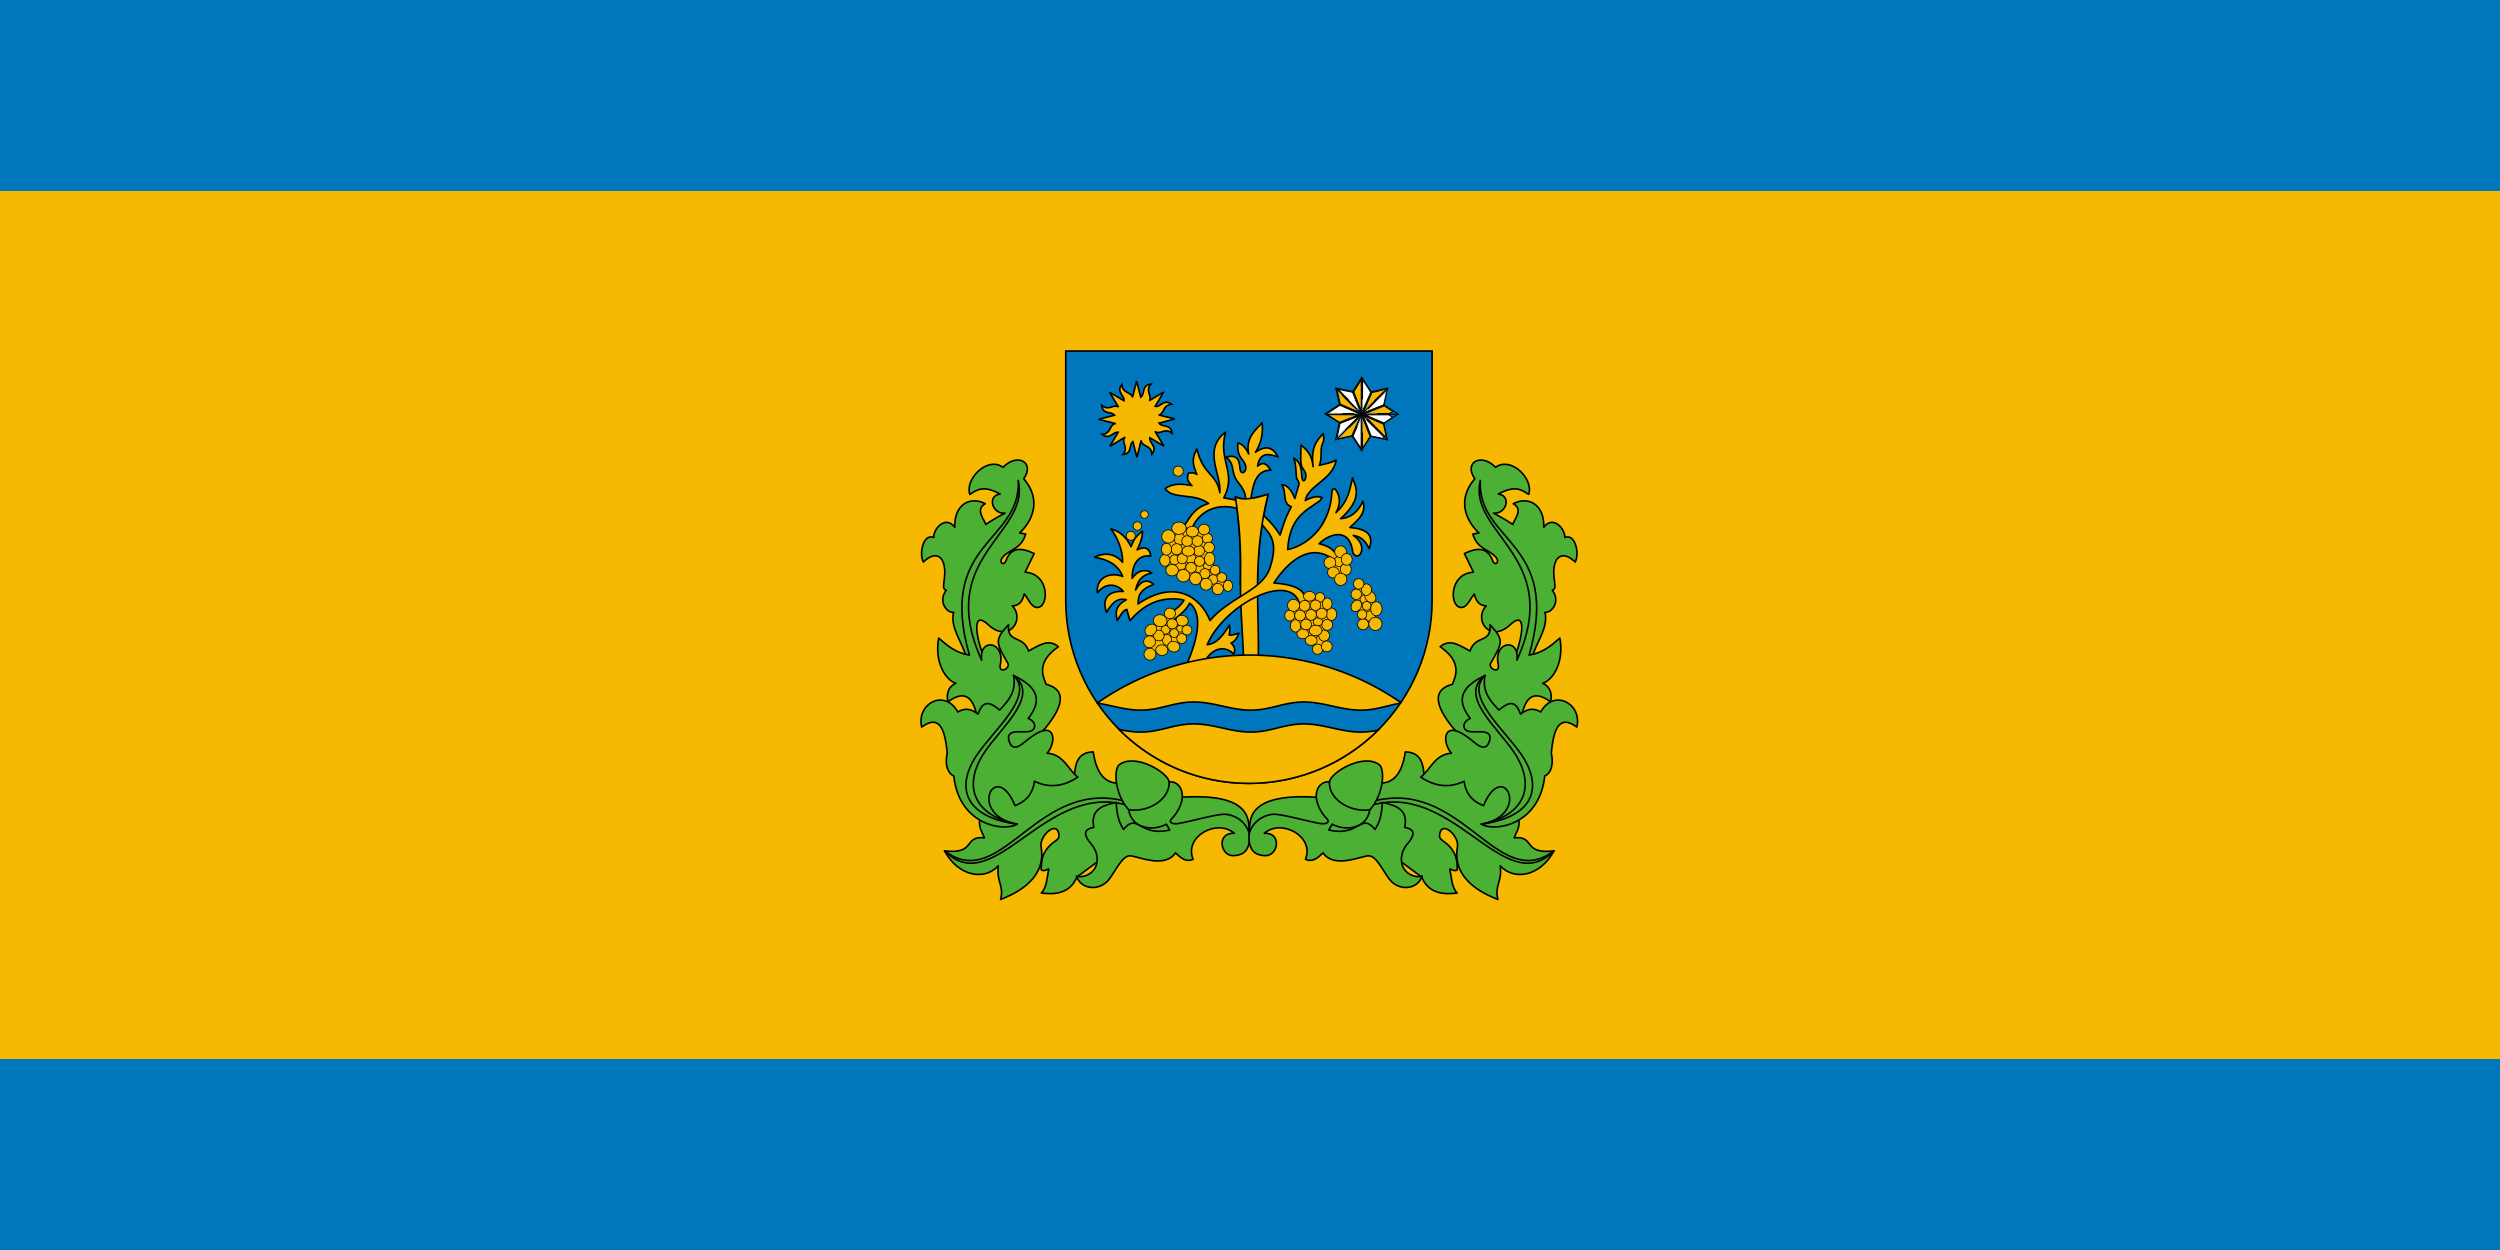 <svg width="1200" height="600" version="1.1" viewBox="0 0 1200 600" xmlns="http://www.w3.org/2000/svg">
 <g transform="translate(0,-522.52)">
  <path d="m 0,522.52 h 1200 v 600 H 0 Z" fill="#f6b801" style="paint-order:normal"/>
  <g transform="matrix(.527 0 0 .527 1186.138 610.141)">
   <path d="m-1280.051 153.468v227.749c0.457 91.987 75.276 166.252 167.265 166.024 91.988-0.228 166.438-74.864 166.438-166.852v-226.92z" color="#000000" color-rendering="auto" fill="#0076bc" image-rendering="auto" shape-rendering="auto" solid-color="#000000" stroke="#000" stroke-width="1.5" style="isolation:auto;mix-blend-mode:normal"/>
   <path transform="matrix(.921 -.031 .031 .921 -449.671 85.265)" d="m-586.417 90.976-4.034 16.626 13.704 9.301-14.609 8.904 3.114 16.267-16.626-4.034-9.301 13.704-8.904-14.609-16.267 3.114 4.034-16.626-13.704-9.301 14.609-8.904-3.114-16.267 16.626 4.034 9.301-13.704 8.904 14.609z" color="#000000" color-rendering="auto" fill="none" image-rendering="auto" shape-rendering="auto" solid-color="#000000" stroke="#000" stroke-width="1.086" style="isolation:auto;mix-blend-mode:normal"/>
   <g fill="#f6b801" stroke="#000" stroke-linecap="round" stroke-linejoin="round">
    <path d="m-1043.672 210.891 66.66 0.106"/>
    <path d="m-1033.833 187.353 47.027 47.18"/>
    <path d="m-1033.909 234.457 47.18-47.027"/>
    <path d="m-1010.373 244.25 0.108-66.615"/>
    <path d="m-1030.456 202.232 40.273 17.422"/>
    <path d="m-1030.717 219.022 40.796-16.158"/>
    <path d="m-1018.398 190.545 16.158 40.796"/>
   </g>
   <g transform="translate(-500,320)">
    <g fill="#f6b801" stroke="#000" stroke-linecap="round" stroke-linejoin="round" stroke-width="1.5">
     <path d="m-617.958 115.368c-0.769-20.788-2.308-38.166-2.815-57.173-0.698-26.149 2.032-46.138-4.745-92.032 6.741 4.092 19.527 0.99 29.797-2.224-8.206 33.477-9.715 61.62-9.63 87.839 0.072 22.488 1.317 43.561 0.513 65.368"/>
     <path d="m-619.465-21.583c-21.866-8.793-40.77 1.272-46.498 19.071l-6.433-4.424c6.859-10.439 10.193-16.956 22.44-20.791-13.509-10.113-32.023-3.039-39.604-13.507 7.296-5.178 15.781-4.409 24.449-2.724-2.66-2.795-5.433-5.517-3.129-11.471 2.549-0.094 5.098-0.714 7.647 1.39-2.229-6.532-6.167-12.165 0-23.116 6.108 24.495 18.013 21.871 20.857 39.628 2.068-15.564-16.13-39.032 5.214-55.097-7.085 26.367 10.654 36.708-1.564 59.79l19.988 3.65c0.512-12.381-7.27-16.123-9.983-22.731-2.795-6.809-0.689-12.745-8.266-18.113 5.38-0.846 11.378-2.324 12.688 7.561 0.388 2.93 0.429 4.89 1.155 5.848 1.886 2.486 4.717-0.69 4.493-3.849-0.572-8.099-8.52-7.232-7.213-22.247 3.847 0.644 7.181 4.112 9.82 9.907-3.147-15.555 6.865-21.775 12.253-28.504 1.068 11.431-1.605 19.9-6.083 26.94 8.438-5.918 15.543-5.707 20.509 4.345-4.704-1.805-9.122-2.922-12.527-1.594-2.923 1.14-5.1 4.082-6.07 9.937 6.646-5.536 9.06 0.117 12.166 3.65-15.917-0.274-16.6 18.156-18.771 28.678"/>
     <path transform="translate(-1407.788,-175.416)" d="m862.27 84.059c-5.971 6.455-11.383 12.072-9.184 30.17-1.257-10.427-4.56-14.175-11.002-19.791 0.017 6.185-0.957 12.739 0.324 18.545 0.68 3.082 3.86 5.276 4.059 8.584 0.339 5.634-3.377 8.459-3.768 0.889-0.362-7.016-1.331-12.604-7.285-16.01 2.185 5.958 1.944 11.639 2.449 17.289 0.213 2.382 3.015 4.242 2.221 6.949l-3.678 12.527c-3.43-8.446-6.809-12.148-11.916-12.631 4.986 7.223-0.117 16.853 8.699 20.115-6.523 12.334-7.594 18.127-10.229 25.795-5.93-9.64-11.859-14.576-17.789-20.68l-1.557 6.746c5.74 11.067 20.031 14.429 10.008 44.174-6.857 20.35-36.319 26.301-54.479 47.586-8.964-22.301-32.681-37.546-65.555-15.043 0.429-6.278 0.14-12.607 14.41-17.867-5.537-4.495-11.073-4.597-16.609 5.115 2.033-10.491 7.806-14.127 14.842-15.447-3.842-2.698-11.211-4.583-18.021 4.773-0.215-8.734 3.324-22.151 16.898-20.234-0.289-4.233-3.085-10.522-12.359-5.625 1.619-2.985 5.465-11.661 4.771-17.121-3.855 3.578-7.538 5.751-10.201 14.295-4.842-9.629-11.167-14.564-18.523-16.232 5.283 6.141 11.198 19.418 10.703 30.359-9.16-10.822-20.93-7.181-25.533-4.564 10.825 1.884 20.695 5.442 25.713 17.488-12.258-4.58-24.549 1.433-23.084 14.898 8.442-10.877 18.976-7.155 23.635-1.246-9.515-0.676-20.873 3.292-15.316 19.047 6.635-12.082 12.606-12.855 17.998-11.471-10.63 5.799-9.828 12.043-8.266 18.875 2.808-4.456 5.541-9.648 8.75-10.096l2.785 10.137c12.403-13.713 24.346-20.592 42.871-19.656 2.274 0.115 4.415 0.483 6.379 1.129-2.88 4.827-6.883 8.084-11.352 10.688l0.174 8.689c6.058-5.032 12.848-9.421 16.328-16.709 9.552 7.235 11.245 25.306-4.119 59.178l16.529-1.824c2.342-10.499 15.887-22.818 27.986-10.85 0.931-3.512 1.296-6.629-2.75-10.141 2.694-1.023 4.823-3.078 7.311-9.041-3.081 0.906-6.277 2.207-8.963 1.729 0.95-3.322 0.581-6.203 0.314-9.119-9.581 16.032-15.422 17.148-20.283 17.926 16.022-37.667 78.323-68.41 84.592-35.379l6.447-1.729c-2.797-4.388 2.432-16.798-30.334-19.076 11.55-17.674 33.194-39.687 56.477-19.637l2.945-1.854c-2.813-5.872-5.959-11.49-18.211-14.322 9.09-9.018 28.115-15.775 30.783 8.348 5.168 9.31 15.143-6.168 0.32-15.881 7.245 0.905 11.56 5.613 14.531 12.062 4.476-12.789-1.966-17.887-17.676-19.295 7.358-6.701 15.382-13.154 11.951-23.9-4.223 9.24-10.572 15.204-20.35 15.881 21.011-18.816 13.345-29.559 10.914-37.107-2.703 10.288-3.115 20.332-15.094 31.604 3.867-6.996 4.332-13.819 0.193-20.125-1.881-2.866-3.691-2.06-3.986 2.357-2.375 35.476-27.779 49.079-40.232 51.416 1.898-29.203 15.761-34.847 29.354-44.496 0.946-0.672 1.136-2.135 2.016-2.91-4.437-1.663-9.638-0.402-15.332 2.752 2.562-13.931 24.939-18.713 28.146-36.793-6.153 3.137-10.292 3.252-15.33 4.717 2.589-6.461 0.86-11.57 2.121-17.373 0.809-3.723 2.733-3.466 1.416-11.557z"/>
     <path d="m-620.898 45.92c0.059-20.976 1.066-41.246-4.62-79.758 6.741 4.092 19.527 0.99 29.797-2.224-7.169 29.25-9.227 54.428-9.576 77.808"/>
    </g>
    <g transform="translate(0,-280)" fill="#f4ba00">
     <path d="m-704.044 387.079 0.174-18.771 16.425-15.469 3.998 6.865 7.995 0.435 6.257 6.605-5.301 10.515-7.3 5.127-12.08 4.171-10.428 0.608"/>
     <g shape-rendering="auto" stroke="#000" stroke-width=".7">
      <path d="m-672.568 366.296a3.215 3.215 0 0 1-3.207 3.215 3.215 3.215 0 0 1-3.222-3.199 3.215 3.215 0 0 1 3.191-3.23 3.215 3.215 0 0 1 3.238 3.183" color="#000000" color-rendering="auto" image-rendering="auto" solid-color="#000000" style="isolation:auto;mix-blend-mode:normal"/>
      <path d="m-697.951 389.599a5.397 5.397 0 0 1-5.384 5.397 5.397 5.397 0 0 1-5.41-5.37 5.397 5.397 0 0 1 5.357-5.424 5.397 5.397 0 0 1 5.437 5.343" color="#000000" color-rendering="auto" image-rendering="auto" solid-color="#000000" style="isolation:auto;mix-blend-mode:normal"/>
      <path d="m-683.69 376.469a4.18 4.963 0 0 1-4.17 4.963 4.18 4.963 0 0 1-4.191-4.938 4.18 4.963 0 0 1 4.149-4.987 4.18 4.963 0 0 1 4.211 4.913" color="#000000" color-rendering="auto" image-rendering="auto" solid-color="#000000" style="isolation:auto;mix-blend-mode:normal"/>
      <path d="m-677.383 370.383a3.966 3.966 0 0 1-3.956 3.966 3.966 3.966 0 0 1-3.975-3.946 3.966 3.966 0 0 1 3.936-3.985 3.966 3.966 0 0 1 3.995 3.926" color="#000000" color-rendering="auto" image-rendering="auto" solid-color="#000000" style="isolation:auto;mix-blend-mode:normal"/>
      <path d="m-685.209 367.339a3.966 3.966 0 0 1-3.956 3.966 3.966 3.966 0 0 1-3.975-3.946 3.966 3.966 0 0 1 3.936-3.985 3.966 3.966 0 0 1 3.995 3.926" color="#000000" color-rendering="auto" image-rendering="auto" solid-color="#000000" style="isolation:auto;mix-blend-mode:normal"/>
      <path d="m-690.458 372.556a4.89 4.89 0 0 1-4.878 4.89 4.89 4.89 0 0 1-4.902-4.866 4.89 4.89 0 0 1 4.854-4.914 4.89 4.89 0 0 1 4.926 4.842" color="#000000" color-rendering="auto" image-rendering="auto" solid-color="#000000" style="isolation:auto;mix-blend-mode:normal"/>
      <path transform="rotate(-79.609)" d="m-469.926-598.225a4.835 5.534 0 0 1-4.823 5.534 4.835 5.534 0 0 1-4.847-5.506 4.835 5.534 0 0 1 4.799-5.561 4.835 5.534 0 0 1 4.871 5.479" color="#000000" color-rendering="auto" image-rendering="auto" solid-color="#000000" style="isolation:auto;mix-blend-mode:normal"/>
      <path transform="rotate(-79.609)" d="m-472.939-617.897a5.43 6.214 0 0 1-5.416 6.214 5.43 6.214 0 0 1-5.443-6.183 5.43 6.214 0 0 1 5.389-6.244 5.43 6.214 0 0 1 5.47 6.152" color="#000000" color-rendering="auto" image-rendering="auto" solid-color="#000000" style="isolation:auto;mix-blend-mode:normal"/>
      <path transform="rotate(45)" d="m-232.185 756.659a4.733 5.823 0 0 1-4.722 5.823 4.733 5.823 0 0 1-4.745-5.794 4.733 5.823 0 0 1 4.698-5.852 4.733 5.823 0 0 1 4.769 5.765" color="#000000" color-rendering="auto" image-rendering="auto" solid-color="#000000" style="isolation:auto;mix-blend-mode:normal"/>
      <path transform="rotate(-79.609)" d="m-499.678-611.588a4.835 5.534 0 0 1-4.823 5.534 4.835 5.534 0 0 1-4.847-5.506 4.835 5.534 0 0 1 4.799-5.561 4.835 5.534 0 0 1 4.871 5.479" color="#000000" color-rendering="auto" image-rendering="auto" solid-color="#000000" style="isolation:auto;mix-blend-mode:normal"/>
      <path transform="rotate(-79.609)" d="m-494.556-601.483a4.835 5.534 0 0 1-4.823 5.534 4.835 5.534 0 0 1-4.847-5.506 4.835 5.534 0 0 1 4.799-5.561 4.835 5.534 0 0 1 4.871 5.479" color="#000000" color-rendering="auto" image-rendering="auto" solid-color="#000000" style="isolation:auto;mix-blend-mode:normal"/>
      <path d="m-698.299 378.295a5.397 5.397 0 0 1-5.384 5.397 5.397 5.397 0 0 1-5.41-5.37 5.397 5.397 0 0 1 5.357-5.424 5.397 5.397 0 0 1 5.437 5.343" color="#000000" color-rendering="auto" image-rendering="auto" solid-color="#000000" style="isolation:auto;mix-blend-mode:normal"/>
      <path transform="rotate(-79.609)" d="m-465.436-610.357a4.835 5.059 0 0 1-4.823 5.059 4.835 5.059 0 0 1-4.847-5.034 4.835 5.059 0 0 1 4.799-5.084 4.835 5.059 0 0 1 4.871 5.009" color="#000000" color-rendering="auto" image-rendering="auto" solid-color="#000000" style="isolation:auto;mix-blend-mode:normal"/>
      <path transform="rotate(-79.609)" d="m-474.7-606.597a4.513 4.722 0 0 1-4.501 4.721 4.513 4.722 0 0 1-4.524-4.698 4.513 4.722 0 0 1 4.479-4.745 4.513 4.722 0 0 1 4.546 4.674" color="#000000" color-rendering="auto" image-rendering="auto" solid-color="#000000" style="isolation:auto;mix-blend-mode:normal"/>
      <path d="m-665.148 367.602a4.469 4.469 0 0 1-4.458 4.469 4.469 4.469 0 0 1-4.48-4.447 4.469 4.469 0 0 1 4.436-4.491 4.469 4.469 0 0 1 4.502 4.424" color="#000000" color-rendering="auto" image-rendering="auto" solid-color="#000000" style="isolation:auto;mix-blend-mode:normal"/>
      <path d="m-669.927 375.336a4.469 4.469 0 0 1-4.458 4.469 4.469 4.469 0 0 1-4.48-4.447 4.469 4.469 0 0 1 4.436-4.491 4.469 4.469 0 0 1 4.502 4.424" color="#000000" color-rendering="auto" image-rendering="auto" solid-color="#000000" style="isolation:auto;mix-blend-mode:normal"/>
     </g>
    </g>
    <g transform="translate(0,-40)" fill="#f6b801">
     <path d="m-576.296 113.358 5.562-8.69 7.126 0.869 5.214-7.995 9.386 0.695 7.647 5.04 2.433 9.038-1.39 9.559-4.867 11.993-3.476 5.388-7.3-1.912-8.864-6.778-7.126-5.909z"/>
     <g shape-rendering="auto" stroke="#000" stroke-width=".7">
      <path d="m-543.642 138.345a5.062 5.062 0 0 1-5.05 5.062 5.062 5.062 0 0 1-5.075-5.037 5.062 5.062 0 0 1 5.024-5.087 5.062 5.062 0 0 1 5.1 5.012" color="#000000" color-rendering="auto" image-rendering="auto" solid-color="#000000" style="isolation:auto;mix-blend-mode:normal"/>
      <path d="m-546.053 120.139a4.258 3.65 0 0 1-4.248 3.65 4.258 3.65 0 0 1-4.269-3.632 4.258 3.65 0 0 1 4.226-3.668 4.258 3.65 0 0 1 4.29 3.614" color="#000000" color-rendering="auto" image-rendering="auto" solid-color="#000000" style="isolation:auto;mix-blend-mode:normal"/>
      <path d="m-544.226 97.824a4.304 4.304 0 0 1-4.293 4.304 4.304 4.304 0 0 1-4.315-4.283 4.304 4.304 0 0 1 4.272-4.325 4.304 4.304 0 0 1 4.336 4.261" color="#000000" color-rendering="auto" image-rendering="auto" solid-color="#000000" style="isolation:auto;mix-blend-mode:normal"/>
      <path d="m-571.532 114.4a4.519 4.953 0 0 1-4.508 4.953 4.519 4.953 0 0 1-4.53-4.929 4.519 4.953 0 0 1 4.485-4.978 4.519 4.953 0 0 1 4.552 4.904" color="#000000" color-rendering="auto" image-rendering="auto" solid-color="#000000" style="isolation:auto;mix-blend-mode:normal"/>
      <path d="m-558.67 131.085a5.388 4.432 0 0 1-5.375 4.432 5.388 4.432 0 0 1-5.401-4.41 5.388 4.432 0 0 1 5.348-4.454 5.388 4.432 0 0 1 5.428 4.388" color="#000000" color-rendering="auto" image-rendering="auto" solid-color="#000000" style="isolation:auto;mix-blend-mode:normal"/>
      <path d="m-539.816 132.694a4.888 5.062 0 0 1-4.876 5.062 4.888 5.062 0 0 1-4.9-5.037 4.888 5.062 0 0 1 4.852-5.087 4.888 5.062 0 0 1 4.925 5.012" color="#000000" color-rendering="auto" image-rendering="auto" solid-color="#000000" style="isolation:auto;mix-blend-mode:normal"/>
      <path d="m-546.062 145.041a4.641 4.641 0 0 1-4.629 4.641 4.641 4.641 0 0 1-4.652-4.618 4.641 4.641 0 0 1 4.606-4.663 4.641 4.641 0 0 1 4.675 4.594" color="#000000" color-rendering="auto" image-rendering="auto" solid-color="#000000" style="isolation:auto;mix-blend-mode:normal"/>
      <path d="m-551.105 137.085a5.388 4.432 0 0 1-5.375 4.432 5.388 4.432 0 0 1-5.401-4.41 5.388 4.432 0 0 1 5.348-4.454 5.388 4.432 0 0 1 5.428 4.388" color="#000000" color-rendering="auto" image-rendering="auto" solid-color="#000000" style="isolation:auto;mix-blend-mode:normal"/>
      <path d="m-546.682 127.956a5.811 4.78 0 0 1-5.797 4.78 5.811 4.78 0 0 1-5.825-4.756 5.811 4.78 0 0 1 5.768-4.804 5.811 4.78 0 0 1 5.854 4.732" color="#000000" color-rendering="auto" image-rendering="auto" solid-color="#000000" style="isolation:auto;mix-blend-mode:normal"/>
      <path d="m-537.38 142.492a4.893 4.893 0 0 1-4.881 4.893 4.893 4.893 0 0 1-4.905-4.869 4.893 4.893 0 0 1 4.857-4.917 4.893 4.893 0 0 1 4.929 4.844" color="#000000" color-rendering="auto" image-rendering="auto" solid-color="#000000" style="isolation:auto;mix-blend-mode:normal"/>
      <path d="m-536.945 122.927a4.893 4.893 0 0 1-4.881 4.893 4.893 4.893 0 0 1-4.905-4.869 4.893 4.893 0 0 1 4.857-4.917 4.893 4.893 0 0 1 4.929 4.844" color="#000000" color-rendering="auto" image-rendering="auto" solid-color="#000000" style="isolation:auto;mix-blend-mode:normal"/>
      <path transform="rotate(90)" d="m129.423 570.754a5.642 4.641 0 0 1-5.628 4.641 5.642 4.641 0 0 1-5.656-4.618 5.642 4.641 0 0 1 5.6-4.664 5.642 4.641 0 0 1 5.684 4.595" color="#000000" color-rendering="auto" image-rendering="auto" solid-color="#000000" style="isolation:auto;mix-blend-mode:normal"/>
      <path d="m-556.25 122.492a4.893 4.893 0 0 1-4.881 4.893 4.893 4.893 0 0 1-4.905-4.869 4.893 4.893 0 0 1 4.857-4.917 4.893 4.893 0 0 1 4.929 4.844" color="#000000" color-rendering="auto" image-rendering="auto" solid-color="#000000" style="isolation:auto;mix-blend-mode:normal"/>
      <path transform="rotate(90)" d="m118.816 537.884a5.642 4.641 0 0 1-5.628 4.641 5.642 4.641 0 0 1-5.656-4.618 5.642 4.641 0 0 1 5.6-4.664 5.642 4.641 0 0 1 5.684 4.595" color="#000000" color-rendering="auto" image-rendering="auto" solid-color="#000000" style="isolation:auto;mix-blend-mode:normal"/>
      <path transform="rotate(90)" d="m108.999 541.884a5.303 4.362 0 0 1-5.29 4.362 5.303 4.362 0 0 1-5.316-4.341 5.303 4.362 0 0 1 5.264-4.384 5.303 4.362 0 0 1 5.343 4.319" color="#000000" color-rendering="auto" image-rendering="auto" solid-color="#000000" style="isolation:auto;mix-blend-mode:normal"/>
      <path d="m-541.987 112.579a4.893 4.893 0 0 1-4.881 4.893 4.893 4.893 0 0 1-4.905-4.869 4.893 4.893 0 0 1 4.857-4.917 4.893 4.893 0 0 1 4.929 4.844" color="#000000" color-rendering="auto" image-rendering="auto" solid-color="#000000" style="isolation:auto;mix-blend-mode:normal"/>
      <path d="m-551.727 113.796a4.893 4.893 0 0 1-4.881 4.893 4.893 4.893 0 0 1-4.905-4.869 4.893 4.893 0 0 1 4.857-4.917 4.893 4.893 0 0 1 4.929 4.844" color="#000000" color-rendering="auto" image-rendering="auto" solid-color="#000000" style="isolation:auto;mix-blend-mode:normal"/>
      <path d="m-561.727 114.318a4.893 4.893 0 0 1-4.881 4.893 4.893 4.893 0 0 1-4.905-4.869 4.893 4.893 0 0 1 4.857-4.917 4.893 4.893 0 0 1 4.929 4.844" color="#000000" color-rendering="auto" image-rendering="auto" solid-color="#000000" style="isolation:auto;mix-blend-mode:normal"/>
      <path d="m-557.553 105.534a4.893 4.893 0 0 1-4.881 4.893 4.893 4.893 0 0 1-4.905-4.869 4.893 4.893 0 0 1 4.857-4.917 4.893 4.893 0 0 1 4.929 4.844" color="#000000" color-rendering="auto" image-rendering="auto" solid-color="#000000" style="isolation:auto;mix-blend-mode:normal"/>
      <path d="m-547.808 105.013a4.724 4.724 0 0 1-4.713 4.724 4.724 4.724 0 0 1-4.736-4.701 4.724 4.724 0 0 1 4.689-4.748 4.724 4.724 0 0 1 4.759 4.677" color="#000000" color-rendering="auto" image-rendering="auto" solid-color="#000000" style="isolation:auto;mix-blend-mode:normal"/>
      <path d="m-567.049 105.1a5.484 5.484 0 0 1-5.471 5.484 5.484 5.484 0 0 1-5.498-5.457 5.484 5.484 0 0 1 5.443-5.511 5.484 5.484 0 0 1 5.525 5.43" color="#000000" color-rendering="auto" image-rendering="auto" solid-color="#000000" style="isolation:auto;mix-blend-mode:normal"/>
      <path d="m-552.67 96.825a5.388 4.432 0 0 1-5.375 4.432 5.388 4.432 0 0 1-5.401-4.41 5.388 4.432 0 0 1 5.348-4.454 5.388 4.432 0 0 1 5.428 4.388" color="#000000" color-rendering="auto" image-rendering="auto" solid-color="#000000" style="isolation:auto;mix-blend-mode:normal"/>
     </g>
    </g>
    <g transform="translate(0,-320)" fill="#f5b902">
     <path d="m-517.028 375.285c0-0.695 3.476-8.864 3.476-8.864l6.257 2.433 9.559 17.381-3.65 8.517s-6.778 8.864-6.778 7.3c0-1.564-3.129-10.081-3.129-10.081l-4.693-6.257 1.043-8.864"/>
     <path d="m-539.796 344.869 7.821 0.174 1.738-7.995 4.693 4.171 0.348 11.471-2.781 7.821-9.907-4.519z"/>
     <g shape-rendering="auto" stroke="#000" stroke-width=".7">
      <path d="m-526.461 345.161a4.614 4.614 0 0 1-4.603 4.614 4.614 4.614 0 0 1-4.626-4.591 4.614 4.614 0 0 1 4.58-4.637 4.614 4.614 0 0 1 4.648 4.568" color="#000000" color-rendering="auto" image-rendering="auto" solid-color="#000000" style="isolation:auto;mix-blend-mode:normal"/>
      <path d="m-534.114 346.267a5.33 5.33 0 0 1-5.316 5.33 5.33 5.33 0 0 1-5.343-5.303 5.33 5.33 0 0 1 5.29-5.356 5.33 5.33 0 0 1 5.369 5.277" color="#000000" color-rendering="auto" image-rendering="auto" solid-color="#000000" style="isolation:auto;mix-blend-mode:normal"/>
      <path d="m-524.393 336.267a5.33 5.33 0 0 1-5.317 5.33 5.33 5.33 0 0 1-5.343-5.303 5.33 5.33 0 0 1 5.29-5.356 5.33 5.33 0 0 1 5.369 5.277" color="#000000" color-rendering="auto" image-rendering="auto" solid-color="#000000" style="isolation:auto;mix-blend-mode:normal"/>
      <path d="m-520.024 352.267a4.961 5.33 0 0 1-4.949 5.33 4.961 5.33 0 0 1-4.973-5.303 4.961 5.33 0 0 1 4.924-5.356 4.961 5.33 0 0 1 4.998 5.277" color="#000000" color-rendering="auto" image-rendering="auto" solid-color="#000000" style="isolation:auto;mix-blend-mode:normal"/>
      <path transform="rotate(-90)" d="m-350.166-536.248a4.961 5.33 0 0 1-4.949 5.33 4.961 5.33 0 0 1-4.973-5.303 4.961 5.33 0 0 1 4.924-5.356 4.961 5.33 0 0 1 4.998 5.277" color="#000000" color-rendering="auto" image-rendering="auto" solid-color="#000000" style="isolation:auto;mix-blend-mode:normal"/>
      <path d="m-524.031 361.373a5.569 5.569 0 0 1-5.555 5.569 5.569 5.569 0 0 1-5.583-5.541 5.569 5.569 0 0 1 5.527-5.596 5.569 5.569 0 0 1 5.61 5.513" color="#000000" color-rendering="auto" image-rendering="auto" solid-color="#000000" style="isolation:auto;mix-blend-mode:normal"/>
      <path d="m-519.164 343.25a4.961 5.33 0 0 1-4.949 5.33 4.961 5.33 0 0 1-4.973-5.303 4.961 5.33 0 0 1 4.924-5.356 4.961 5.33 0 0 1 4.998 5.277" color="#000000" color-rendering="auto" image-rendering="auto" solid-color="#000000" style="isolation:auto;mix-blend-mode:normal"/>
      <path d="m-503.949 379.563a4.02 4.02 0 0 1-4.01 4.02 4.02 4.02 0 0 1-4.03-4 4.02 4.02 0 0 1 3.99-4.04 4.02 4.02 0 0 1 4.05 3.98" color="#000000" color-rendering="auto" image-rendering="auto" solid-color="#000000" style="isolation:auto;mix-blend-mode:normal"/>
      <path d="m-501.949 385.563a4.02 4.02 0 0 1-4.01 4.02 4.02 4.02 0 0 1-4.03-4 4.02 4.02 0 0 1 3.99-4.04 4.02 4.02 0 0 1 4.05 3.98" color="#000000" color-rendering="auto" image-rendering="auto" solid-color="#000000" style="isolation:auto;mix-blend-mode:normal"/>
      <path d="m-497.974 394.949a4.733 4.733 0 0 1-4.721 4.733 4.733 4.733 0 0 1-4.744-4.709 4.733 4.733 0 0 1 4.697-4.756 4.733 4.733 0 0 1 4.768 4.686" color="#000000" color-rendering="auto" image-rendering="auto" solid-color="#000000" style="isolation:auto;mix-blend-mode:normal"/>
      <path d="m-504.26 402.301a4.971 4.971 0 0 1-4.959 4.971 4.971 4.971 0 0 1-4.983-4.946 4.971 4.971 0 0 1 4.934-4.996 4.971 4.971 0 0 1 5.008 4.922" color="#000000" color-rendering="auto" image-rendering="auto" solid-color="#000000" style="isolation:auto;mix-blend-mode:normal"/>
      <path d="m-505.835 393.44a4.257 4.257 0 0 1-4.246 4.257 4.257 4.257 0 0 1-4.267-4.235 4.257 4.257 0 0 1 4.225-4.278 4.257 4.257 0 0 1 4.288 4.214" color="#000000" color-rendering="auto" image-rendering="auto" solid-color="#000000" style="isolation:auto;mix-blend-mode:normal"/>
      <path transform="rotate(34.101)" d="m-206.15 608.203a4.417 5.495 0 0 1-4.406 5.495 4.417 5.495 0 0 1-4.428-5.468 4.417 5.495 0 0 1 4.384-5.522 4.417 5.495 0 0 1 4.45 5.44" color="#000000" color-rendering="auto" image-rendering="auto" solid-color="#000000" style="isolation:auto;mix-blend-mode:normal"/>
      <path transform="rotate(140.097)" d="m632.237 32.966a4.573 5.689 0 0 1-4.561 5.689 4.573 5.689 0 0 1-4.584-5.66 4.573 5.689 0 0 1 4.539-5.717 4.573 5.689 0 0 1 4.607 5.632" color="#000000" color-rendering="auto" image-rendering="auto" solid-color="#000000" style="isolation:auto;mix-blend-mode:normal"/>
      <path transform="rotate(180.088)" d="m501.697-388.972a5.152 6.409 0 0 1-5.139 6.409 5.152 6.409 0 0 1-5.165-6.377 5.152 6.409 0 0 1 5.114-6.441 5.152 6.409 0 0 1 5.19 6.345" color="#000000" color-rendering="auto" image-rendering="auto" solid-color="#000000" style="isolation:auto;mix-blend-mode:normal"/>
      <path transform="rotate(180.088)" d="m510.141-371.6a4.585 5.259 0 0 1-4.574 5.259 4.585 5.259 0 0 1-4.597-5.232 4.585 5.259 0 0 1 4.551-5.285 4.585 5.259 0 0 1 4.619 5.206" color="#000000" color-rendering="auto" image-rendering="auto" solid-color="#000000" style="isolation:auto;mix-blend-mode:normal"/>
      <path d="m-510.683 375.01a4.733 4.733 0 0 1-4.721 4.733 4.733 4.733 0 0 1-4.745-4.709 4.733 4.733 0 0 1 4.698-4.756 4.733 4.733 0 0 1 4.768 4.686" color="#000000" color-rendering="auto" image-rendering="auto" solid-color="#000000" style="isolation:auto;mix-blend-mode:normal"/>
      <path d="m-508.499 365.563a4.733 4.733 0 0 1-4.721 4.733 4.733 4.733 0 0 1-4.745-4.709 4.733 4.733 0 0 1 4.698-4.756 4.733 4.733 0 0 1 4.768 4.686" color="#000000" color-rendering="auto" image-rendering="auto" solid-color="#000000" style="isolation:auto;mix-blend-mode:normal"/>
      <path d="m-492.029 401.953a5.986 5.986 0 0 1-5.971 5.986 5.986 5.986 0 0 1-6.001-5.956 5.986 5.986 0 0 1 5.941-6.015 5.986 5.986 0 0 1 6.03 5.926" color="#000000" color-rendering="auto" image-rendering="auto" solid-color="#000000" style="isolation:auto;mix-blend-mode:normal"/>
     </g>
    </g>
    <g fill="#f6b801" shape-rendering="auto" stroke="#000" stroke-width=".7">
     <path d="m-704.811-17.625a3.503 3.503 0 0 1-3.494 3.503 3.503 3.503 0 0 1-3.511-3.485 3.503 3.503 0 0 1 3.477-3.52 3.503 3.503 0 0 1 3.529 3.468" color="#000000" color-rendering="auto" image-rendering="auto" solid-color="#000000" style="isolation:auto;mix-blend-mode:normal"/>
     <path d="m-710.949-7.133a3.857 3.857 0 0 1-3.847 3.857 3.857 3.857 0 0 1-3.866-3.838 3.857 3.857 0 0 1 3.828-3.876 3.857 3.857 0 0 1 3.885 3.818" color="#000000" color-rendering="auto" image-rendering="auto" solid-color="#000000" style="isolation:auto;mix-blend-mode:normal"/>
     <path d="m-716.712 1.727a4.093 4.093 0 0 1-4.083 4.093 4.093 4.093 0 0 1-4.104-4.073 4.093 4.093 0 0 1 4.063-4.114 4.093 4.093 0 0 1 4.124 4.053" color="#000000" color-rendering="auto" image-rendering="auto" solid-color="#000000" style="isolation:auto;mix-blend-mode:normal"/>
    </g>
    <g fill="#f6b801">
     <path d="m-689.806 22.035 3.195-20.156 9.095-7.62 14.256 4.179 8.849-2.458 7.128 26.301-1.966 8.603 11.798 8.111 5.899 9.586-9.832 1.966-20.893-9.586-22.614-7.866z"/>
     <g shape-rendering="auto" stroke="#000" stroke-width=".7">
      <path d="m-671.573 4.56a4.772 5.602 0 0 1-4.76 5.602 4.772 5.602 0 0 1-4.784-5.574 4.772 5.602 0 0 1 4.736-5.629 4.772 5.602 0 0 1 4.807 5.546" color="#000000" color-rendering="auto" image-rendering="auto" solid-color="#000000" style="isolation:auto;mix-blend-mode:normal"/>
      <path d="m-646.483 4.007a4.568 4.568 0 0 1-4.557 4.568 4.568 4.568 0 0 1-4.579-4.545 4.568 4.568 0 0 1 4.534-4.591 4.568 4.568 0 0 1 4.602 4.523" color="#000000" color-rendering="auto" image-rendering="auto" solid-color="#000000" style="isolation:auto;mix-blend-mode:normal"/>
      <path d="m-653.72 15.481a4.806 4.806 0 0 1-4.794 4.806 4.806 4.806 0 0 1-4.818-4.783 4.806 4.806 0 0 1 4.771-4.83 4.806 4.806 0 0 1 4.842 4.759" color="#000000" color-rendering="auto" image-rendering="auto" solid-color="#000000" style="isolation:auto;mix-blend-mode:normal"/>
      <path d="m-641.335 41.481a4.331 4.331 0 0 1-4.32 4.331 4.331 4.331 0 0 1-4.341-4.309 4.331 4.331 0 0 1 4.298-4.352 4.331 4.331 0 0 1 4.363 4.288" color="#000000" color-rendering="auto" image-rendering="auto" solid-color="#000000" style="isolation:auto;mix-blend-mode:normal"/>
      <path d="m-664.495 6.621a4.926 4.926 0 0 1-4.913 4.926 4.926 4.926 0 0 1-4.938-4.901 4.926 4.926 0 0 1 4.889-4.95 4.926 4.926 0 0 1 4.962 4.877" color="#000000" color-rendering="auto" image-rendering="auto" solid-color="#000000" style="isolation:auto;mix-blend-mode:normal"/>
      <path d="m-652.74 30.833a4.926 4.926 0 0 1-4.913 4.926 4.926 4.926 0 0 1-4.938-4.901 4.926 4.926 0 0 1 4.889-4.95 4.926 4.926 0 0 1 4.962 4.877" color="#000000" color-rendering="auto" image-rendering="auto" solid-color="#000000" style="isolation:auto;mix-blend-mode:normal"/>
      <path d="m-670.495 28.587a5.171 4.434 0 0 1-5.159 4.434 5.171 4.434 0 0 1-5.184-4.412 5.171 4.434 0 0 1 5.133-4.456 5.171 4.434 0 0 1 5.21 4.39" color="#000000" color-rendering="auto" image-rendering="auto" solid-color="#000000" style="isolation:auto;mix-blend-mode:normal"/>
      <path d="m-645.341 29.202a4.694 3.467 0 0 1-4.682 3.467 4.694 3.467 0 0 1-4.705-3.45 4.694 3.467 0 0 1 4.659-3.484 4.694 3.467 0 0 1 4.729 3.432" color="#000000" color-rendering="auto" image-rendering="auto" solid-color="#000000" style="isolation:auto;mix-blend-mode:normal"/>
      <path d="m-676.446 23.604a4.449 4.449 0 0 1-4.438 4.449 4.449 4.449 0 0 1-4.46-4.427 4.449 4.449 0 0 1 4.416-4.471 4.449 4.449 0 0 1 4.482 4.405" color="#000000" color-rendering="auto" image-rendering="auto" solid-color="#000000" style="isolation:auto;mix-blend-mode:normal"/>
      <path d="m-661.593 22.342a4.687 4.687 0 0 1-4.676 4.687 4.687 4.687 0 0 1-4.699-4.664 4.687 4.687 0 0 1 4.652-4.71 4.687 4.687 0 0 1 4.722 4.641" color="#000000" color-rendering="auto" image-rendering="auto" solid-color="#000000" style="isolation:auto;mix-blend-mode:normal"/>
      <path transform="rotate(90)" d="m52.387 632.281a5.063 4.204 0 0 1-5.05 4.204 5.063 4.204 0 0 1-5.075-4.183 5.063 4.204 0 0 1 5.025-4.225 5.063 4.204 0 0 1 5.1 4.162" color="#000000" color-rendering="auto" image-rendering="auto" solid-color="#000000" style="isolation:auto;mix-blend-mode:normal"/>
      <path d="m-633.581 39.727a4.331 4.331 0 0 1-4.32 4.331 4.331 4.331 0 0 1-4.341-4.309 4.331 4.331 0 0 1 4.298-4.352 4.331 4.331 0 0 1 4.363 4.288" color="#000000" color-rendering="auto" image-rendering="auto" solid-color="#000000" style="isolation:auto;mix-blend-mode:normal"/>
      <path d="m-636.498 50.219a5.045 5.045 0 0 1-5.032 5.045 5.045 5.045 0 0 1-5.057-5.02 5.045 5.045 0 0 1 5.007-5.07 5.045 5.045 0 0 1 5.082 4.995" color="#000000" color-rendering="auto" image-rendering="auto" solid-color="#000000" style="isolation:auto;mix-blend-mode:normal"/>
      <path d="m-639.704 32.99a4.331 4.331 0 0 1-4.32 4.331 4.331 4.331 0 0 1-4.341-4.309 4.331 4.331 0 0 1 4.298-4.352 4.331 4.331 0 0 1 4.363 4.288" color="#000000" color-rendering="auto" image-rendering="auto" solid-color="#000000" style="isolation:auto;mix-blend-mode:normal"/>
      <path d="m-648.729 36.219a4.568 4.568 0 0 1-4.557 4.568 4.568 4.568 0 0 1-4.58-4.546 4.568 4.568 0 0 1 4.534-4.591 4.568 4.568 0 0 1 4.602 4.523" color="#000000" color-rendering="auto" image-rendering="auto" solid-color="#000000" style="isolation:auto;mix-blend-mode:normal"/>
      <path d="m-661.106 30.833a4.806 4.806 0 0 1-4.794 4.806 4.806 4.806 0 0 1-4.818-4.783 4.806 4.806 0 0 1 4.771-4.83 4.806 4.806 0 0 1 4.842 4.759" color="#000000" color-rendering="auto" image-rendering="auto" solid-color="#000000" style="isolation:auto;mix-blend-mode:normal"/>
      <path d="m-669.344 22.587a4.568 4.568 0 0 1-4.557 4.568 4.568 4.568 0 0 1-4.579-4.545 4.568 4.568 0 0 1 4.534-4.591 4.568 4.568 0 0 1 4.602 4.523" color="#000000" color-rendering="auto" image-rendering="auto" solid-color="#000000" style="isolation:auto;mix-blend-mode:normal"/>
      <path d="m-646.755 45.85a5.403 5.403 0 0 1-5.39 5.403 5.403 5.403 0 0 1-5.416-5.376 5.403 5.403 0 0 1 5.363-5.43 5.403 5.403 0 0 1 5.443 5.349" color="#000000" color-rendering="auto" image-rendering="auto" solid-color="#000000" style="isolation:auto;mix-blend-mode:normal"/>
      <path d="m-656.386 40.71a5.403 5.649 0 0 1-5.39 5.649 5.403 5.649 0 0 1-5.416-5.621 5.403 5.649 0 0 1 5.363-5.677 5.403 5.649 0 0 1 5.443 5.593" color="#000000" color-rendering="auto" image-rendering="auto" solid-color="#000000" style="isolation:auto;mix-blend-mode:normal"/>
      <path d="m-667.034 38.096a5.895 5.649 0 0 1-5.88 5.649 5.895 5.649 0 0 1-5.909-5.621 5.895 5.649 0 0 1 5.851-5.677 5.895 5.649 0 0 1 5.938 5.593" color="#000000" color-rendering="auto" image-rendering="auto" solid-color="#000000" style="isolation:auto;mix-blend-mode:normal"/>
      <path d="m-677.519 33.113a5.655 5.173 0 0 1-5.641 5.173 5.655 5.173 0 0 1-5.669-5.148 5.655 5.173 0 0 1 5.613-5.199 5.655 5.173 0 0 1 5.697 5.122" color="#000000" color-rendering="auto" image-rendering="auto" solid-color="#000000" style="isolation:auto;mix-blend-mode:normal"/>
      <path d="m-673.973 13.973a5.045 5.045 0 0 1-5.032 5.045 5.045 5.045 0 0 1-5.057-5.02 5.045 5.045 0 0 1 5.007-5.07 5.045 5.045 0 0 1 5.082 4.995" color="#000000" color-rendering="auto" image-rendering="auto" solid-color="#000000" style="isolation:auto;mix-blend-mode:normal"/>
      <path transform="rotate(90)" d="m29.506 689.789a5.41 4.639 0 0 1-5.397 4.639 5.41 4.639 0 0 1-5.424-4.616 5.41 4.639 0 0 1 5.37-4.662 5.41 4.639 0 0 1 5.45 4.593" color="#000000" color-rendering="auto" image-rendering="auto" solid-color="#000000" style="isolation:auto;mix-blend-mode:normal"/>
      <path transform="rotate(90)" d="m19.383 688.281a5.41 4.639 0 0 1-5.397 4.639 5.41 4.639 0 0 1-5.424-4.616 5.41 4.639 0 0 1 5.37-4.662 5.41 4.639 0 0 1 5.45 4.593" color="#000000" color-rendering="auto" image-rendering="auto" solid-color="#000000" style="isolation:auto;mix-blend-mode:normal"/>
      <path d="m-644.235 22.833a4.694 5.925 0 0 1-4.682 5.925 4.694 5.925 0 0 1-4.705-5.895 4.694 5.925 0 0 1 4.659-5.954 4.694 5.925 0 0 1 4.729 5.866" color="#000000" color-rendering="auto" image-rendering="auto" solid-color="#000000" style="isolation:auto;mix-blend-mode:normal"/>
      <path d="m-653.589 24.99a4.568 4.568 0 0 1-4.557 4.568 4.568 4.568 0 0 1-4.58-4.546 4.568 4.568 0 0 1 4.534-4.591 4.568 4.568 0 0 1 4.602 4.523" color="#000000" color-rendering="auto" image-rendering="auto" solid-color="#000000" style="isolation:auto;mix-blend-mode:normal"/>
      <path d="m-662.61 15.666a5.732 4.626 0 0 1-5.718 4.626 5.732 4.626 0 0 1-5.746-4.603 5.732 4.626 0 0 1 5.689-4.649 5.732 4.626 0 0 1 5.774 4.58" color="#000000" color-rendering="auto" image-rendering="auto" solid-color="#000000" style="isolation:auto;mix-blend-mode:normal"/>
      <path d="m-644.614 12.375a4.806 4.806 0 0 1-4.794 4.806 4.806 4.806 0 0 1-4.818-4.783 4.806 4.806 0 0 1 4.771-4.83 4.806 4.806 0 0 1 4.842 4.759" color="#000000" color-rendering="auto" image-rendering="auto" solid-color="#000000" style="isolation:auto;mix-blend-mode:normal"/>
      <path d="m-680.586 2.37a6.002 6.002 0 0 1-5.987 6.002 6.002 6.002 0 0 1-6.017-5.972 6.002 6.002 0 0 1 5.957-6.031 6.002 6.002 0 0 1 6.046 5.942" color="#000000" color-rendering="auto" image-rendering="auto" solid-color="#000000" style="isolation:auto;mix-blend-mode:normal"/>
      <path d="m-655.23 6.56a4.866 4.866 0 0 1-4.854 4.866 4.866 4.866 0 0 1-4.878-4.842 4.866 4.866 0 0 1 4.83-4.89 4.866 4.866 0 0 1 4.902 4.817" color="#000000" color-rendering="auto" image-rendering="auto" solid-color="#000000" style="isolation:auto;mix-blend-mode:normal"/>
      <path d="m-670.374-5.169a6.524 5.602 0 0 1-6.508 5.602 6.524 5.602 0 0 1-6.54-5.575 6.524 5.602 0 0 1 6.476-5.63 6.524 5.602 0 0 1 6.572 5.547" color="#000000" color-rendering="auto" image-rendering="auto" solid-color="#000000" style="isolation:auto;mix-blend-mode:normal"/>
      <path d="m-649.008-3.963a5.09 4.845 0 0 1-5.078 4.845 5.09 4.845 0 0 1-5.103-4.821 5.09 4.845 0 0 1 5.052-4.869 5.09 4.845 0 0 1 5.128 4.796" color="#000000" color-rendering="auto" image-rendering="auto" solid-color="#000000" style="isolation:auto;mix-blend-mode:normal"/>
      <path d="m-659.193-2.086a5.551 4.845 0 0 1-5.538 4.845 5.551 4.845 0 0 1-5.565-4.821 5.551 4.845 0 0 1 5.51-4.869 5.551 4.845 0 0 1 5.592 4.796" color="#000000" color-rendering="auto" image-rendering="auto" solid-color="#000000" style="isolation:auto;mix-blend-mode:normal"/>
     </g>
    </g>
    <path d="m-673.009-57.133a4.568 4.568 0 0 1-4.557 4.568 4.568 4.568 0 0 1-4.579-4.545 4.568 4.568 0 0 1 4.534-4.591 4.568 4.568 0 0 1 4.602 4.522" color="#000000" color-rendering="auto" fill="#f6b801" image-rendering="auto" shape-rendering="auto" solid-color="#000000" stroke="#000" stroke-width=".7" style="isolation:auto;mix-blend-mode:normal"/>
   </g>
   <path d="m-1019.03 231.079 17.422-40.273" fill="#f6b801" stroke="#000" stroke-linecap="round" stroke-linejoin="round"/>
   <g fill="#fff" stroke="#000" stroke-linecap="round" stroke-linejoin="round">
    <path d="m-1009.774 197.432c0.01-5.954 0.047-12.402 0.086-14.328l0.07-3.502 3.65 5.547c2.007 3.051 3.668 5.591 3.689 5.645 0.032 0.08-7.337 17.266-7.469 17.417-0.023 0.026-0.035-4.824-0.026-10.779z"/>
    <path d="m-997.837 199.285c5.562-5.554 10.128-10.084 10.145-10.067 0.027 0.027-2.05 10.191-2.547 12.465-0.177 0.808-0.186 0.822-0.654 0.987-0.261 0.092-4.119 1.615-8.573 3.385-4.454 1.77-8.185 3.243-8.291 3.273-0.106 0.031 4.359-4.489 9.921-10.043z"/>
    <path d="m-998.905 215.28-8.66-3.747 21.864-4e-3 0.645 0.488c0.8 0.605 2.174 1.506 2.442 1.601 0.431 0.153 0.749-0.077-6.025 4.358l-1.605 1.051-8.66-3.747z"/>
    <path d="m-996.502 231.982c-2.886-0.597-5.28-1.119-5.32-1.16-0.056-0.057-6.639-16.588-6.911-17.354-0.034-0.094 4.129 4.012 9.25 9.125 5.121 5.113 9.311 9.38 9.311 9.482 0 0.103-0.124 0.268-0.277 0.368-0.152 0.1-0.31 0.285-0.35 0.412-0.04 0.127-0.16 0.227-0.265 0.222-0.106-5e-3 -2.553-0.498-5.439-1.095z"/>
    <path d="m-1014.637 236.773c-2.007-3.051-3.667-5.62-3.688-5.708-0.021-0.089 1.647-4.055 3.706-8.814 2.059-4.759 3.744-8.644 3.745-8.633 6e-4 0.011-0.024 6.474-0.056 14.361l-0.057 14.341-3.65-5.547z"/>
    <path d="m-1032.944 232.561c0-0.238 2.636-12.895 2.715-13.037 0.049-0.088 0.574-0.349 1.168-0.581s4.415-1.745 8.492-3.363c4.078-1.618 7.516-2.967 7.642-2.998 0.126-0.031-0.542 0.723-1.483 1.676-3.613 3.66-18.535 18.393-18.535 18.301z"/>
    <path d="m-1041.831 210.348c0.026-0.022 2.609-1.72 5.74-3.772l5.693-3.733 8.508 3.675c4.679 2.021 8.585 3.717 8.679 3.769 0.094 0.052-6.317 0.096-14.248 0.098-7.931 2e-3 -14.398-0.015-14.371-0.036z"/>
    <path d="m-1022.113 198.337c-6.625-6.633-9.991-10.08-9.804-10.038 0.157 0.035 3.158 0.658 6.669 1.384 3.511 0.726 6.417 1.357 6.456 1.403 0.124 0.143 6.863 17.259 6.814 17.308-0.025 0.025-4.586-4.5-10.135-10.056z"/>
   </g>
   <g fill="#f6b801" stroke="#000">
    <g stroke-linecap="round" stroke-linejoin="round">
     <path d="m-1014.288 199.446c-1.879-4.741-3.417-8.699-3.418-8.795-1e-3 -0.097 1.536-2.621 3.416-5.609l3.418-5.434 0.029 7.12c0.016 3.916 0.016 10.319 0 14.229l-0.029 7.109z"/>
     <path d="m-1008.535 208.28c0-0.051 1.646-3.899 3.657-8.551l3.657-8.457 6.349-1.442c3.492-0.793 6.352-1.432 6.357-1.42 4e-3 0.012-4.498 4.508-10.006 9.992-5.508 5.484-10.014 9.929-10.014 9.878z"/>
     <path d="m-1007.271 210.341c0.081-0.08 17.15-6.827 17.27-6.826 0.085 4.1e-4 7.832 4.822 8.019 4.991 0.019 0.017-0.196 0.143-0.478 0.279s-0.631 0.34-0.776 0.453c-0.145 0.113-0.494 0.307-0.776 0.433-0.282 0.125-0.611 0.338-0.731 0.473l-0.217 0.245h-11.179c-6.149 0-11.158-0.021-11.132-0.047z"/>
     <path d="m-998.683 221.831c-5.011-5.061-9.033-9.172-8.939-9.136 0.744 0.285 16.834 7.296 16.904 7.366 0.05 0.05 0.587 2.275 1.193 4.946l1.103 4.856-0.504 0.585c-0.277 0.322-0.536 0.585-0.575 0.585-0.039 3e-5 -4.171-4.141-9.182-9.202z"/>
     <path d="m-1009.789 228.073c0-7.803 0.021-14.166 0.047-14.14 0.026 0.026 1.588 3.941 3.472 8.7l3.425 8.653-0.979 1.556c-0.539 0.856-1.452 2.3-2.029 3.21-0.577 0.91-1.63 2.578-2.34 3.707-0.71 1.129-1.359 2.154-1.443 2.278-0.128 0.189-0.153-2.068-0.153-13.963z"/>
     <path d="m-1022.112 223.452c5.486-5.487 9.995-9.956 10.02-9.931 0.024 0.025-1.616 3.882-3.645 8.571l-3.69 8.527-0.912 0.202c-0.502 0.111-3.297 0.743-6.213 1.404s-5.353 1.202-5.418 1.202c-0.065 0 4.371-4.489 9.858-9.976z"/>
     <path d="m-1036.242 214.895-5.523-3.481 10.541 0.015c5.798 9e-3 12.174 0.047 14.17 0.086l3.629 0.07-8.465 3.351c-4.656 1.843-8.547 3.371-8.647 3.396-0.1 0.024-2.667-1.522-5.705-3.437z"/>
     <path d="m-1021.481 205.525c-4.58-1.98-8.371-3.643-8.426-3.694-0.085-0.081-2.916-12.29-2.921-12.601-1e-3 -0.062 1.9 1.785 4.226 4.106 6.29 6.278 15.661 15.797 15.547 15.793-0.055-2e-3 -3.846-1.624-8.426-3.604z"/>
    </g>
    <path d="m-1215.538 180.75-3.709 14.924-0.191-0.979c-2.638-4.331-8.823-2.839-9.467-10.723-5.438 7.071 2.609 9.851 1.918 14.793l-13.092-7.717 8.123 13.496-1.082-0.729c-4.927-1.197-8.246 4.231-14.275-0.889 1.144 8.763 8.671 5.184 11.734 8.99l-14.572 3.766 15.6 3.877-1.654 0.322c-4.33 2.638-2.837 8.823-10.721 9.467 6.992 5.377 9.787-2.436 14.627-1.943l-7.553 12.818 13.836-8.326-1.068 1.584c-1.197 4.927 4.233 8.246-0.887 14.275 8.81-1.15 5.147-8.751 9.055-11.781l3.699 14.318 3.844-15.465 0.355 1.82c2.638 4.331 8.823 2.837 9.467 10.721 5.478-7.123-2.727-9.893-1.898-14.904l12.773 7.529-8.025-13.332 1.285 0.865c4.927 1.197 8.246-4.233 14.275 0.887-1.174-8.991-9.067-4.994-11.963-9.309l14.498-3.746-14.789-3.676 1.145-0.223c4.33-2.638 2.839-8.825 10.723-9.469-7.199-5.537-9.95 2.907-15.065 1.873l7.689-13.047-12.994 7.82 0.525-0.779c1.197-4.927-4.233-8.246 0.887-14.275-8.944 1.168-5.036 8.983-9.242 11.916z" color="#000000" color-rendering="auto" image-rendering="auto" shape-rendering="auto" solid-color="#000000" stroke-width="1.5" style="isolation:auto;mix-blend-mode:normal"/>
    <path transform="translate(-1407.788,-175.416)" d="m293.102 605.795a242.714 242.714 0 0 0-136.623 43.662c0.03 0.045 0.063 0.088 0.094 0.133 8.541 1.303 16.629 3.582 25.111 5.029 3.002 0.51 6.077 0.93 9.166 1.148 3.049 0.18 6.096 0.298 9.145 0.047 3.12-0.108 6.181-0.62 9.193-1.111 8.147-1.502 15.77-3.98 24.018-5.273 3.063-0.472 6.157-0.806 9.314-0.859l1.863-0.08c3.693 0.139 7.287 0.269 10.785 0.836 9.196 1.239 17.8 3.747 26.861 5.293 3.002 0.51 6.077 0.929 9.166 1.148 3.049 0.18 6.098 0.297 9.146 0.047 3.12-0.108 6.179-0.618 9.191-1.109 8.147-1.502 15.77-3.98 24.018-5.273 3.063-0.472 6.157-0.806 9.314-0.859l1.762-0.082c3.591 0.139 7.183 0.269 10.682 0.836 9.196 1.239 17.8 3.747 26.861 5.293 3.002 0.51 6.077 0.931 9.166 1.15 3.049 0.18 6.098 0.295 9.146 0.045 3.12-0.108 6.179-0.618 9.191-1.109 7.774-1.433 15.077-3.745 22.895-5.078 0.133-0.195 0.272-0.385 0.404-0.58a242.714 242.714 0 0 0-139.871-43.252zm-48.719 62.695-1.863 0.08c-3.158 0.053-6.252 0.388-9.314 0.859-8.247 1.293-15.87 3.772-24.018 5.273-3.013 0.492-6.073 1.003-9.193 1.111-3.048 0.251-6.096 0.133-9.145-0.047-3.089-0.219-6.164-0.638-9.166-1.148-1.756-0.3-3.493-0.642-5.223-0.998 30.308 30.386 72.245 49.15 118.541 49.035 45.692-0.113 87.043-18.599 117.105-48.438-0.808 0.168-1.616 0.336-2.434 0.486-3.013 0.492-6.071 1.001-9.191 1.109-3.048 0.251-6.098 0.135-9.146-0.045-3.089-0.219-6.164-0.64-9.166-1.15-9.062-1.546-17.665-4.054-26.861-5.293-3.498-0.567-7.091-0.697-10.682-0.836l-1.762 0.082c-3.158 0.053-6.252 0.388-9.314 0.859-8.247 1.293-15.87 3.772-24.018 5.273-3.013 0.492-6.071 1.001-9.191 1.109-3.048 0.251-6.098 0.133-9.146-0.047-3.089-0.219-6.164-0.638-9.166-1.148-9.062-1.546-17.665-4.054-26.861-5.293-3.498-0.567-7.092-0.697-10.785-0.836z" color="#000000" color-rendering="auto" image-rendering="auto" shape-rendering="auto" solid-color="#000000" stroke-width="1.5" style="isolation:auto;mix-blend-mode:normal"/>
   </g>
   <g transform="translate(-500,-420)" stroke="#000" stroke-linecap="round" stroke-linejoin="round" stroke-width="1.5">
    <g fill="#4cb034">
     <path d="m-890.379 1028.76c29.001 3.45 16.654-13.946 36.256-11.921-2.559-6.146-6.718-11.651-3.072-20.279l5.408-43.261 79.516 8.111c0.83-11.197 2.39-22.494 17.299-22.83 2.913 20.598 11.529 29.543 25.101 28.36l48.914 13.396c73.147-6.334 67.756 21.864 67.756 33.92l-30.149-11.553-96.845 27.775-29.742 22.122c-6.434 15.599-20.843 15.988-32.323 14.502 5.282-5.525 5.05-14.267 6.76-21.876-2.247 0.626-4.337 2.501-6.882 0.737 0.269-4.62-1.058-15.681 11.307-25.072 2.107-1.6 5.149-3.091 4.916-6.145-1.15-15.055-18.179 0.164-16.346 10.324 5.841 32.363-29.831 44.965-36.87 47.931 3.335-12.72-4.005-16.003-2.089-30.725-12.422 13.904-36.531 9.702-48.914-13.519z"/>
     <path d="m-870.377 853.163c-3.691-14.568-15.189-27.293-11.819-41.714-6.594 0.695-14.322-10.451-6.668-20.102-5.834-1.558 1.13-11.614-2.391-24.267-2.027-7.283-8.84-10.83-18.462-1.415-3.976-6.987-0.542-26.155 9.403-22.43-0.225-8.174 10.97-20.358 19.199-9.284-0.687-20.486 13.786-28.735 27.792-21.429-10.052 5.405 0.159 15.584 0.369 18.894 6.411-4.2 12.11-7.452 17.542-10.348-11.251 1.346-16.791-15.636-4.375-17.381-15.186-8.16-20.685-4.095-27.602 0.348-4.782-13.801 15.939-35.074 30.239-24.659 12.563-13.298 29.461-4.871 18.873 10.407 16.593 19.275 7.991 38.438-3.782 49.361l5.541 1.022c-3.967 13.61-14.107 13.688-20.488 20.53-4.943 5.3 0.596 8.953 2.424 3.828 6.106-17.116 21.727-8.243 25.809-6.637l-8.285 17.017c21.995 1.331 21.789 30.247 12.156 32.029-6.19 1.145-8.824-7.476-12.965-12.176-1.558 6.911-4.998 10.784-10.815 10.815 11.911 12.559-3.298 34.452-21.876 17.206-18.222-16.915-8.28 22.095-3.195 30.479l-4.108 17.806"/>
     <path d="m-858.351 913.3c-3.455-2.664-3.094-39.241-28.894-20.365-1.571-5.745-0.63-13.522 7.135-16.829-9.397-2.925-19.703-19.232-15.643-41.192 7.75 6.734 15.44 13.528 27.983 15.469-29.794-103.507 47.113-102.207 44.495-159.033 11.396 48.983-76.337 69.409-33.371 163.726-2.562-20.982 21.486-17.171 17.033 3.65-2.047 9.572 9.668 3.93 6.778-1.043-10.901-18.758-12.174-21.197 0.695-34.935-1.517 17.462 13.127 8.736 18.25 23.905 8.843-4.601 17.981-11.744 27.135-3.896-20.765 14.415-13.721 27.398-11.145 34.219 24.687 6.657 8.792 29.453-5.388 45.364l-37.542 23.985"/>
     <path d="m-824.258 1004.426c-11.92 7.08-52.964 1.271-57.763-43.998-4.454-1.426-8.736-9.187-5.941-20.647-1.787-18.636-5.761-36.819-23.279-23.813-5.012-21.474 20.916-35.326 32.907-13.795 7.753-4.571 13.271-1.876 18.435 1.966 4.896-14.501 12.194-9.785 19.664-3.687 7.738-8.249 15.477-16.496 12.659-31.462 18.952 8.989 28.245 20.384 13.396 39.082 6.397 2.654 7.017 7.813 4.287 10.431-2.006 1.923-5.877 1.796-10.309 1.736-5.08-0.069-14.757-0.713-11.184 9.218 3.358 9.333 10.925 2.662 14.994-0.737 27.708-23.148 28.541 0.765 19.418 11.061 15.16 1.082 18.632 14.467 27.898 21.753-12.832 8.589-25.963 10.294-39.451 3.81-1.277 9.858-6.236 17.819-17.698 22.122-18.079-43.482-43.955 8.527 1.966 16.96z"/>
    </g>
    <g fill="none">
     <path d="m-827.577 868.99c19.7 18.836-18.491 49.929-33.848 73.051-17.228 25.939-14.353 55.202 37.167 62.385"/>
     <path d="m-827.577 868.99c24.247 17.976-10.323 46.323-25.983 69.241-20.915 30.609-10.912 58.274 29.301 66.194"/>
     <path d="m-721.389 984.73c-84.356-26.261-116.352 83.836-168.99 44.03"/>
     <path d="m-720.349 988.369c-77.458-26.74-124.118 86.543-170.029 40.392"/>
    </g>
    <path d="m-770.327 1051.693c4.471 1.671 12.7-0.535 16.594-6.705 3.619-5.735 3.334-15.107-3.136-22.563-5.641-6.501-8.753-13.215 2.411-15.079-3.459-16.666 8.281-19.956 20.377-22.757 0.665 14.168 3.595 19.6 6.638 24.595 13.269-15.875 13.93 7.083 42.107 0.551l-3.039-5.33c-12.131 6.694-31.657 4.152-34.29-13.048-12.088-13.4-13.918-34.54-9.252-40.593 14.28-12.081 45.384 6.783 46.008 15.231 6.242-1.022 11.43 4.121 12.007 11.312 0.608 7.579-4.213 16.82-9.802 22.319-3.043 2.994 0.711 5.189 6.595 4.14 12.045-2.147 35.44-8.89 42.474-8.367 12.094 0.899 21.76 10.837 21.953 20.418 0.309 15.276-8.653 17.095-14.786 17.257-11.863 0.313-15.5-21.255 0.95-20.377-16.066-13.647-46.002 3.156-37.522 23.685-4.296 1.886-8.723 1.734-15.989-5.881-9.659 14.257-32.877 3.735-40.799 2.757-7.584-0.936-13.204 13.03-19.96 21.613-8.396 10.668-25.274 9.426-29.541-3.178z" fill="#4cb034"/>
    <path d="m-722.664 991.357c19.442 2.54 37.737-10.735 36.756-25.361" fill="none"/>
   </g>
   <g transform="matrix(-1,0,0,1,-1725.757,-420)" stroke="#000" stroke-linecap="round" stroke-linejoin="round" stroke-width="1.5">
    <g fill="#4cb034">
     <path d="m-890.379 1028.76c29.001 3.45 16.654-13.946 36.256-11.921-2.559-6.146-6.718-11.651-3.072-20.279l5.408-43.261 79.516 8.111c0.83-11.197 2.39-22.494 17.299-22.83 2.913 20.598 11.529 29.543 25.101 28.36l48.914 13.396c73.147-6.334 67.756 21.864 67.756 33.92l-30.149-11.553-96.845 27.775-29.742 22.122c-6.434 15.599-20.843 15.988-32.323 14.502 5.282-5.525 5.05-14.267 6.76-21.876-2.247 0.626-4.337 2.501-6.882 0.737 0.269-4.62-1.058-15.681 11.307-25.072 2.107-1.6 5.149-3.091 4.916-6.145-1.15-15.055-18.179 0.164-16.346 10.324 5.841 32.363-29.831 44.965-36.87 47.931 3.335-12.72-4.005-16.003-2.089-30.725-12.422 13.904-36.531 9.702-48.914-13.519z"/>
     <path d="m-870.377 853.163c-3.691-14.568-15.189-27.293-11.819-41.714-6.594 0.695-14.322-10.451-6.668-20.102-5.834-1.558 1.13-11.614-2.391-24.267-2.027-7.283-8.84-10.83-18.462-1.415-3.976-6.987-0.542-26.155 9.403-22.43-0.225-8.174 10.97-20.358 19.199-9.284-0.687-20.486 13.786-28.735 27.792-21.429-10.052 5.405 0.159 15.584 0.369 18.894 6.411-4.2 12.11-7.452 17.542-10.348-11.251 1.346-16.791-15.636-4.375-17.381-15.186-8.16-20.685-4.095-27.602 0.348-4.782-13.801 15.939-35.074 30.239-24.659 12.563-13.298 29.461-4.871 18.873 10.407 16.593 19.275 7.991 38.438-3.782 49.361l5.541 1.022c-3.967 13.61-14.107 13.688-20.488 20.53-4.943 5.3 0.596 8.953 2.424 3.828 6.106-17.116 21.727-8.243 25.809-6.637l-8.285 17.017c21.995 1.331 21.789 30.247 12.156 32.029-6.19 1.145-8.824-7.476-12.965-12.176-1.558 6.911-4.998 10.784-10.815 10.815 11.911 12.559-3.298 34.452-21.876 17.206-18.222-16.915-8.28 22.095-3.195 30.479l-4.108 17.806"/>
     <path d="m-858.351 913.3c-3.455-2.664-3.094-39.241-28.894-20.365-1.571-5.745-0.63-13.522 7.135-16.829-9.397-2.925-19.703-19.232-15.643-41.192 7.75 6.734 15.44 13.528 27.983 15.469-29.794-103.507 47.113-102.207 44.495-159.033 11.396 48.983-76.337 69.409-33.371 163.726-2.562-20.982 21.486-17.171 17.033 3.65-2.047 9.572 9.668 3.93 6.778-1.043-10.901-18.758-12.174-21.197 0.695-34.935-1.517 17.462 13.127 8.736 18.25 23.905 8.843-4.601 17.981-11.744 27.135-3.896-20.765 14.415-13.721 27.398-11.145 34.219 24.687 6.657 8.792 29.453-5.388 45.364l-37.542 23.985"/>
     <path d="m-824.258 1004.426c-11.92 7.08-52.964 1.271-57.763-43.998-4.454-1.426-8.736-9.187-5.941-20.647-1.787-18.636-5.761-36.819-23.279-23.813-5.012-21.474 20.916-35.326 32.907-13.795 7.753-4.571 13.271-1.876 18.435 1.966 4.896-14.501 12.194-9.785 19.664-3.687 7.738-8.249 15.477-16.496 12.659-31.462 18.952 8.989 28.245 20.384 13.396 39.082 6.397 2.654 7.017 7.813 4.287 10.431-2.006 1.923-5.877 1.796-10.309 1.736-5.08-0.069-14.757-0.713-11.184 9.218 3.358 9.333 10.925 2.662 14.994-0.737 27.708-23.148 28.541 0.765 19.418 11.061 15.16 1.082 18.632 14.467 27.898 21.753-12.832 8.589-25.963 10.294-39.451 3.81-1.277 9.858-6.236 17.819-17.698 22.122-18.079-43.482-43.955 8.527 1.966 16.96z"/>
    </g>
    <g fill="none">
     <path d="m-827.577 868.99c19.7 18.836-18.491 49.929-33.848 73.051-17.228 25.939-14.353 55.202 37.167 62.385"/>
     <path d="m-827.577 868.99c24.247 17.976-10.323 46.323-25.983 69.241-20.915 30.609-10.912 58.274 29.301 66.194"/>
     <path d="m-721.389 984.73c-84.356-26.261-116.352 83.836-168.99 44.03"/>
     <path d="m-720.349 988.369c-77.458-26.74-124.118 86.543-170.029 40.392"/>
    </g>
    <path d="m-770.327 1051.693c4.471 1.671 12.7-0.535 16.594-6.705 3.619-5.735 3.334-15.107-3.136-22.563-5.641-6.501-8.753-13.215 2.411-15.079-3.459-16.666 8.281-19.956 20.377-22.757 0.665 14.168 3.595 19.6 6.638 24.595 13.269-15.875 13.93 7.083 42.107 0.551l-3.039-5.33c-12.131 6.694-31.657 4.152-34.29-13.048-12.088-13.4-13.918-34.54-9.252-40.593 14.28-12.081 45.384 6.783 46.008 15.231 6.242-1.022 11.43 4.121 12.007 11.312 0.608 7.579-4.213 16.82-9.802 22.319-3.043 2.994 0.711 5.189 6.595 4.14 12.045-2.147 35.44-8.89 42.474-8.367 12.094 0.899 21.76 10.837 21.953 20.418 0.309 15.276-8.653 17.095-14.786 17.257-11.863 0.313-15.5-21.255 0.95-20.377-16.066-13.647-46.002 3.156-37.522 23.685-4.296 1.886-8.723 1.734-15.989-5.881-9.659 14.257-32.877 3.735-40.799 2.757-7.584-0.936-13.204 13.03-19.96 21.613-8.396 10.668-25.274 9.426-29.541-3.178z" fill="#4cb034"/>
    <path d="m-722.664 991.357c19.442 2.54 37.737-10.735 36.756-25.361" fill="none"/>
   </g>
  </g>
  <path d="m 0,1030.853 h 1200 v 91.667 H 0 Z" fill="#0076bc" style="paint-order:normal"/>
  <path d="M 0,614.186 H 1200 V 522.52 H 0 Z" fill="#0076bc" style="paint-order:normal"/>
 </g>
</svg>
